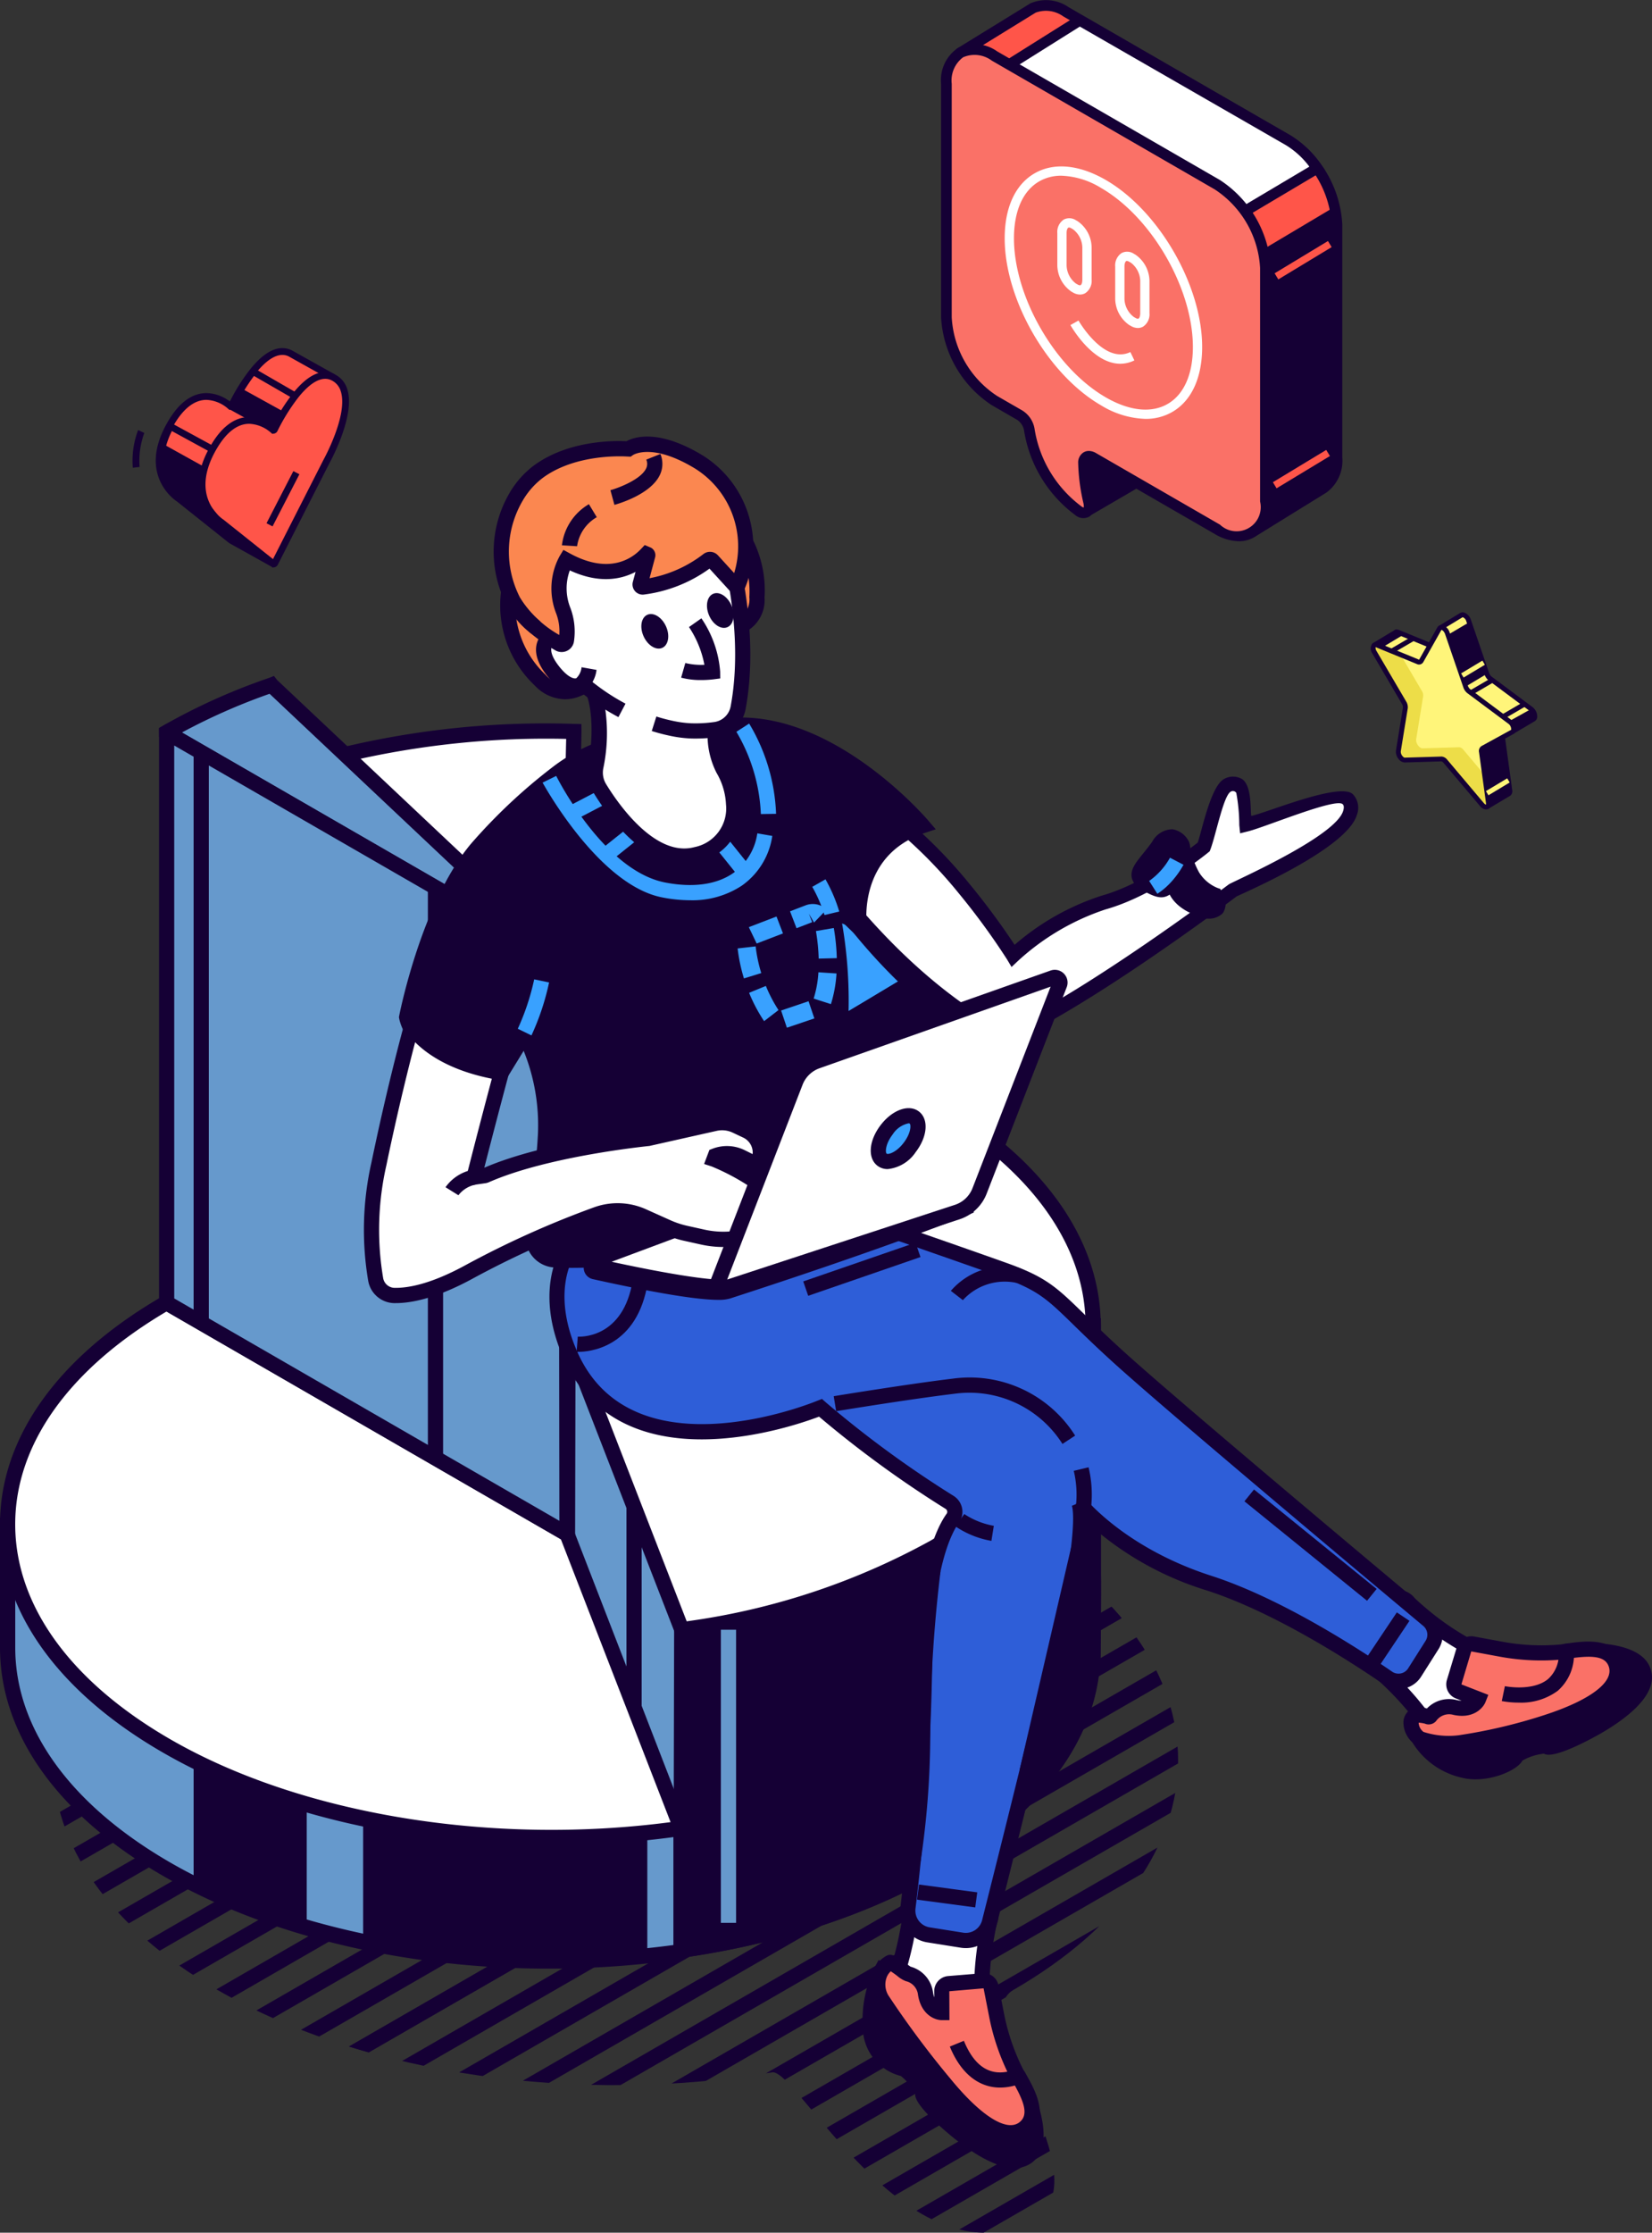 <svg id="レイヤー_1" data-name="レイヤー 1" xmlns="http://www.w3.org/2000/svg" xmlns:xlink="http://www.w3.org/1999/xlink" width="186.509" height="251.977" viewBox="0 0 186.509 251.977">
  <rect x="0" y="0" width="186.509" height="251.977" fill="#333333" stroke="none"/>
  <defs>
    <style>
      .cls-1 {
        fill: none;
      }

      .cls-2 {
        clip-path: url(#clip-path);
      }

      .cls-3 {
        fill: #150035;
      }

      .cls-4 {
        fill: #fff;
      }

      .cls-5 {
        fill: #39a1ff;
      }

      .cls-6 {
        fill: #69c;
      }

      .cls-7 {
        fill: #fa7167;
      }

      .cls-8 {
        fill: #2e5ed8;
      }

      .cls-9 {
        fill: #fb8750;
      }

      .cls-10 {
        fill: #ff5549;
      }

      .cls-11 {
        fill: #fff57a;
      }

      .cls-12 {
        fill: #eddd48;
      }
    </style>
    <clipPath id="clip-path">
      <path class="cls-1" d="M114.4,172.718c24.808,14.323,24.808,37.545,0,51.868-5.7,3.29,10.642,21.542,2.124,26.023-13.923,7.326-26.606-17.184-29.337-16.728-21.513,3.592-45.669.494-62.625-9.295-24.808-14.323-24.807-37.545,0-51.868S89.592,158.4,114.4,172.718Z"/>
    </clipPath>
  </defs>
  <g>
    <g>
      <g class="cls-2">
        <g>
          <rect class="cls-3" x="27.852" y="206.415" width="108.712" height="1.684" transform="translate(-92.537 68.773) rotate(-29.968)"/>
          <rect class="cls-3" x="32.435" y="208.858" width="108.712" height="1.684" transform="translate(-93.145 71.389) rotate(-29.968)"/>
          <rect class="cls-3" x="36.595" y="211.463" width="108.712" height="1.684" transform="translate(-93.89 73.815) rotate(-29.968)"/>
          <rect class="cls-3" x="41.268" y="213.855" width="108.712" height="1.684" transform="translate(-94.46 76.469) rotate(-29.968)"/>
          <rect class="cls-3" x="45.124" y="216.538" width="108.712" height="1.684" transform="translate(-95.285 78.754) rotate(-29.968)"/>
          <rect class="cls-3" x="49.707" y="218.981" width="108.712" height="1.684" transform="translate(-95.892 81.37) rotate(-29.968)"/>
          <rect class="cls-3" x="53.867" y="221.586" width="108.712" height="1.684" transform="translate(-96.627 83.781) rotate(-29.964)"/>
          <rect class="cls-3" x="58.539" y="223.979" width="108.713" height="1.684" transform="translate(-97.222 86.472) rotate(-29.974)"/>
          <rect class="cls-3" x="62.699" y="226.584" width="108.711" height="1.684" transform="translate(-97.953 88.876) rotate(-29.968)"/>
          <rect class="cls-3" x="67.359" y="229.019" width="108.712" height="1.684" transform="translate(-98.56 91.552) rotate(-29.974)"/>
          <rect class="cls-3" x="71.517" y="231.624" width="108.712" height="1.684" transform="translate(-99.291 93.955) rotate(-29.968)"/>
          <rect class="cls-3" x="76.19" y="234.018" width="108.712" height="1.684" transform="translate(-99.838 96.568) rotate(-29.958)"/>
          <rect class="cls-3" x="80.046" y="236.702" width="108.712" height="1.684" transform="translate(-100.663 98.852) rotate(-29.958)"/>
          <rect class="cls-3" x="-33.417" y="171.27" width="108.712" height="1.684" transform="translate(-83.164 33.463) rotate(-29.964)"/>
          <rect class="cls-3" x="-28.743" y="173.662" width="108.711" height="1.684" transform="translate(-83.733 36.115) rotate(-29.964)"/>
          <rect class="cls-3" x="-24.889" y="176.346" width="108.712" height="1.684" transform="translate(-84.543 38.388) rotate(-29.958)"/>
          <rect class="cls-3" x="-20.304" y="178.791" width="108.712" height="1.684" transform="translate(-85.176 41.025) rotate(-29.968)"/>
          <rect class="cls-3" x="-16.146" y="181.395" width="108.712" height="1.684" transform="translate(-85.922 43.451) rotate(-29.968)"/>
          <rect class="cls-3" x="-11.472" y="183.788" width="108.711" height="1.684" transform="translate(-86.492 46.105) rotate(-29.968)"/>
          <rect class="cls-3" x="-7.313" y="186.392" width="108.712" height="1.684" transform="translate(-87.226 48.521) rotate(-29.964)"/>
          <rect class="cls-3" x="-2.653" y="188.828" width="108.712" height="1.684" transform="translate(-87.818 51.172) rotate(-29.963)"/>
          <rect class="cls-3" x="1.506" y="191.433" width="108.711" height="1.684" transform="translate(-88.565 53.599) rotate(-29.964)"/>
          <rect class="cls-3" x="6.18" y="193.825" width="108.712" height="1.684" transform="translate(-89.16 56.28) rotate(-29.974)"/>
          <rect class="cls-3" x="10.035" y="196.509" width="108.71" height="1.684" transform="translate(-89.961 58.537) rotate(-29.964)"/>
          <rect class="cls-3" x="14.618" y="198.952" width="108.712" height="1.684" transform="translate(-90.593 61.181) rotate(-29.974)"/>
          <rect class="cls-3" x="18.776" y="201.556" width="108.712" height="1.684" transform="translate(-91.299 63.561) rotate(-29.958)"/>
          <rect class="cls-3" x="23.451" y="203.949" width="108.712" height="1.684" transform="translate(-91.869 66.215) rotate(-29.958)"/>
          <rect class="cls-3" x="27.608" y="206.554" width="108.713" height="1.684" transform="translate(-92.639 68.67) rotate(-29.968)"/>
        </g>
      </g>
      <g>
        <g>
          <g>
            <path class="cls-4" d="M63.967,118.941l.83-36.372a.017.017,0,0,0-.016-.017,98.37,98.37,0,0,0-34.157,4.971c-.015.005-.017.017-.006.028l33.321,31.4A.017.017,0,0,0,63.967,118.941Z"/>
            <path class="cls-3" d="M63.808,119.965l-.433-.366L29.681,87.847l.189-.97.483-.168A98.65,98.65,0,0,1,64.8,81.695l.837.02.015.854-.83,36.926ZM32.227,87.888l30.925,29.144.768-33.641A98.1,98.1,0,0,0,32.227,87.888Z"/>
          </g>
          <g>
            <path class="cls-5" d="M63.992,134.184l42.444-25.428v-.029c-11.4-6.911-26.408-10.559-41.623-10.953a.017.017,0,0,0-.017.017l-.83,36.379A.016.016,0,0,0,63.992,134.184Z"/>
            <path class="cls-3" d="M63.981,135.173l-.864-.5-.009-.505.849-37.238.857-.017c16.037.415,30.968,4.349,42.067,11.079l.413.25v.969l-.417.279Zm1.654-36.516-.777,34.007,39.923-23.917C94.266,102.721,80.458,99.157,65.635,98.657Z"/>
          </g>
          <g>
            <path class="cls-3" d="M63.967,134.18l.044,29.018a.017.017,0,0,0,.025.014l42.4-23.786a.019.019,0,0,0,.009-.015V108.762a.016.016,0,0,0-.025-.014L63.975,134.165A.018.018,0,0,0,63.967,134.18Z"/>
            <path class="cls-3" d="M64,164.214l-.843-.537-.008-.479-.045-29.448.353-.271,42.944-25.721.891.484.009.52v31.179l-.482.251Zm.821-29.558.042,27.11,40.721-22.848V110.247Z"/>
          </g>
          <g>
            <path class="cls-6" d="M123.448,177.8V149.643a.016.016,0,0,0-.017-.017l-59.294,1.095a.017.017,0,0,0-.016.017l-.078,36.3.138,0L77,220.075l.018.011c10.443-1.5,20.338-4.6,28.5-9.311,11.4-6.584,17.315-14.663,17.841-23.286l.049-.452S123.492,178.544,123.448,177.8Z"/>
            <path class="cls-3" d="M76.837,220.978l-.514-.309-.124-.283L63.6,187.913l-.417.015.081-38.049,61.025-1.126.017.889v28.137c.04.9-.032,8.405-.04,9.267l-.055.538c-.551,9.062-6.868,17.353-18.265,23.933-7.974,4.6-17.934,7.861-28.809,9.418ZM64.9,186.522l.079.2,12.575,32.418a79.093,79.093,0,0,0,27.533-9.107c10.874-6.28,16.895-14.092,17.413-22.595l.053-.5c.028-3.316.069-8.567.037-9.09l0-.051V150.5l-57.613,1.063Z"/>
          </g>
          <g>
            <path class="cls-3" d="M123.326,187.489l.05-.452s.084-8.493.04-9.236V149.643a.017.017,0,0,0-.017-.017l-12.7.235-.009,0c-9.8,7.481-30.222,23.291-30.32,23.367l0,0-3.4,10.68v0l-.085,35.935.085.219c0,.007.014.011.025.009,10.441-1.5,20.333-4.6,28.494-9.309C116.89,204.191,122.8,196.112,123.326,187.489Z"/>
            <path class="cls-3" d="M76.446,221.029l-.423-1.176.086-36.288.1-.1,3.4-10.683.15-.153c.252-.2,20.711-16.042,30.406-23.442l.318-.177.212,0,13.561-.25.017.889V177.8c.043.7-.032,8.372-.04,9.245l-.053.512c-.562,9.1-6.878,17.384-18.267,23.959-7.971,4.6-17.93,7.859-28.8,9.417Zm1.378-36.975-.082,35.054a79.039,79.039,0,0,0,27.314-9.076c10.875-6.278,16.9-14.092,17.414-22.595l.053-.5c.028-3.316.068-8.567.037-9.09l0-27.351-11.57.214C101.713,157.8,83.235,172.1,81.1,173.752Z"/>
          </g>
          <g>
            <path class="cls-4" d="M64.092,150.729l12.875,33.189a.017.017,0,0,0,.018.01c10.443-1.5,20.338-4.6,28.5-9.311,23.543-13.593,23.895-35.493,1.09-49.346a.019.019,0,0,0-.018,0L64.1,150.709Z"/>
            <path class="cls-3" d="M76.4,184.879l-.244-.691L63.18,150.751l.225-.62.253-.159,42.925-25.716.468.3c11.2,6.8,17.328,15.8,17.221,25.309-.107,9.668-6.626,18.722-18.357,25.494-7.974,4.6-17.934,7.861-28.809,9.418Zm-11.249-33.8,12.376,31.9a79.078,79.078,0,0,0,27.532-9.107c11.184-6.457,17.4-14.991,17.5-24.028.1-8.761-5.578-17.119-16-23.579Z"/>
          </g>
          <g>
            <g>
              <path class="cls-6" d="M76.877,206.343,66.522,193.5l0,0-2.5-6.449-.007-.008L23.493,163.644l-.026-1.546H20.82l-.009,0-2-1.158h-.017c-.657.38-1.288.768-1.909,1.16L.87,171.811a.016.016,0,0,0-.008.014v14.017C.82,194.924,6.8,204.013,18.8,210.942c15.747,9.091,37.935,12.194,58.084,9.315.011,0,.017-.008.015-.014l-.015-.039V206.353Z"/>
              <path class="cls-3" d="M61.921,222.176c-16.154,0-31.731-3.666-43.553-10.491C6.48,204.821-.041,195.642,0,185.838V171.3l.482-.252,15.949-9.679c.616-.389,1.258-.785,1.926-1.171l.2-.114h.459l2.028,1.16h3.264l.031,1.9L64.617,186.43l.128.129.073.175,2.454,6.328,10.463,13.02,0,.271v13.686l.1.241-.423.775-.437.055A106.614,106.614,0,0,1,61.921,222.176ZM1.721,172.3v13.543c-.044,9.165,6.173,17.815,17.505,24.358,14.75,8.515,36.451,12.06,56.8,9.31V206.65l-10.3-12.844-2.393-6.173L22.643,164.144l-.021-1.187H20.464l-.175-.173-1.488-.858c-.5.3-.985.595-1.462.9Z"/>
            </g>
            <g>
              <path class="cls-3" d="M41.858,219.065a104.934,104.934,0,0,0,30.364,1.205V201.357l-6.69-8.3,0,0-1.629-4.2H41.858Z"/>
              <path class="cls-3" d="M61.151,221.708a104.533,104.533,0,0,1-19.454-1.8l-.7-.133V188H64.488l1.812,4.654,6.781,8.4v19.989l-.768.081A106.044,106.044,0,0,1,61.151,221.708Zm-18.434-3.355A104.527,104.527,0,0,0,71.364,219.5V201.66l-6.64-8.306-1.411-3.639h-20.6Z"/>
            </g>
            <g>
              <path class="cls-3" d="M22.716,212.728a74.512,74.512,0,0,0,11.056,4.28V186.935H22.716Z"/>
              <path class="cls-3" d="M34.631,218.163l-1.106-.334A75.4,75.4,0,0,1,22.341,213.5l-.483-.236V186.075H34.631Zm-11.056-5.974a73.361,73.361,0,0,0,9.339,3.656V187.793H23.575Z"/>
            </g>
            <g>
              <path class="cls-4" d="M76.893,206.325,64.017,173.136l-.007-.009-45.2-26.1a.02.02,0,0,0-.017,0c-23.91,13.81-23.907,36.195.008,50,15.747,9.092,37.934,12.195,58.083,9.315A.015.015,0,0,0,76.893,206.325Z"/>
              <path class="cls-3" d="M61.923,208.267c-16.154,0-31.733-3.666-43.555-10.492C6.525,190.937,0,181.794,0,172.029s6.52-18.9,18.36-25.743l.4-.232.43.208,45.376,26.195.252.368,13.019,33.617-.443.706-.419.053A106.721,106.721,0,0,1,61.923,208.267ZM18.8,148.015C7.761,154.53,1.716,163.032,1.717,172.029c0,9.126,6.218,17.741,17.509,24.261,14.674,8.47,36.22,12.021,56.482,9.352L63.324,173.721Z"/>
            </g>
          </g>
          <g>
            <path class="cls-6" d="M30.637,77.324a68.656,68.656,0,0,0-11.814,5.322.015.015,0,0,0,0,.029L63.893,108.7a.017.017,0,0,0,.019-.027L30.654,77.328A.015.015,0,0,0,30.637,77.324Z"/>
            <path class="cls-3" d="M64.13,109.833l-.687-.406L17.964,83.171l-.01-1.02.458-.258A69.548,69.548,0,0,1,30.337,76.52l.592-.236.362.465L65.06,108.572Zm-43.6-27.161,37.537,21.672L30.437,78.3A69.035,69.035,0,0,0,20.532,82.672Z"/>
          </g>
          <g>
            <path class="cls-6" d="M18.812,82.681v64.341a.018.018,0,0,0,.008.015l45.166,26.076a.016.016,0,0,0,.025-.014l-.085-64.406a.015.015,0,0,0-.008-.014L18.837,82.667A.016.016,0,0,0,18.812,82.681Z"/>
            <path class="cls-3" d="M63.977,174.109l-.445-.268L17.961,147.532l-.007-.51V82.19l.854-.512.445.238,45.524,26.267.008.509.085,64.913Zm-44.306-27.57,43.481,25.1-.083-62.468-43.4-25.034Z"/>
          </g>
        </g>
        <rect class="cls-5" x="90.589" y="118.667" width="1.717" height="14.02"/>
        <rect class="cls-3" x="21.857" y="85.203" width="1.717" height="64.356"/>
        <rect class="cls-3" x="48.307" y="100.51" width="1.717" height="64.356"/>
        <rect class="cls-3" x="70.726" y="170.044" width="1.717" height="22.598"/>
        <rect class="cls-6" x="81.384" y="183.928" width="1.717" height="33.08"/>
      </g>
    </g>
    <g>
      <g>
        <g>
          <path class="cls-4" d="M102.692,216.632a40.2,40.2,0,0,1-2.152,8.226c-1.344,2.947,7.977,7.71,7.977,7.71l2.414-5.061a35.712,35.712,0,0,1,.786-10.6C113.018,211.733,102.692,216.632,102.692,216.632Z"/>
          <path class="cls-3" d="M108.911,233.733l-.785-.4c-2.358-1.2-9.93-5.4-8.368-8.83a39.465,39.465,0,0,0,2.086-8l.069-.45.412-.195c1.214-.576,7.386-3.361,9.573-1.57a2.555,2.555,0,0,1,.651,2.831,35.024,35.024,0,0,0-.763,10.307l.022.236Zm-5.445-16.514a38.2,38.2,0,0,1-2.146,8c-.562,1.234,2.949,4.08,6.807,6.178l1.93-4.045a36.185,36.185,0,0,1,.827-10.646c.1-.388.164-.891-.074-1.087C109.974,214.935,106.432,215.875,103.466,217.219Z"/>
        </g>
        <g>
          <g>
            <path class="cls-3" d="M99.481,222.483a13.009,13.009,0,0,0-1.174,6.922,4.852,4.852,0,0,0,3.585,4.051c.7.078,2.4,2.343,2.283,2.973-.133.708,7.924,8.709,11.384,7.2s-.561-9.263-.561-9.263Z"/>
            <path class="cls-3" d="M114.587,244.673c-2.155,0-4.8-1.707-6.806-3.3-.481-.384-4.7-3.783-4.45-5.1a6.238,6.238,0,0,0-1.625-1.981,5.675,5.675,0,0,1-4.252-4.789,13.8,13.8,0,0,1,1.27-7.42l.476-.894L115.672,233.8l.088.17c.3.57,2.859,5.658,1.808,8.626a3.03,3.03,0,0,1-1.667,1.817A3.27,3.27,0,0,1,114.587,244.673Zm-9.551-8.369c.779,1.3,7.627,7.66,10.18,6.539a1.3,1.3,0,0,0,.734-.818c.658-1.855-.88-5.6-1.629-7.094L99.839,223.838a12.389,12.389,0,0,0-.678,5.472,4.039,4.039,0,0,0,2.826,3.294c.762.085,1.567.976,2.11,1.709A4.093,4.093,0,0,1,105.036,236.3Z"/>
          </g>
          <g>
            <path class="cls-7" d="M100.484,221.485c.179-.1,1.811,1.22,2.01,1.272a2.639,2.639,0,0,1,2,2.242c.334,2.129,1.842,2.129,1.842,2.129v-2.417a.843.843,0,0,1,.774-.84l3.886-.319a.843.843,0,0,1,.9.678l.654,3.342a25.076,25.076,0,0,0,2.218,6.387c1.42,2.4,2.662,4.791.888,6.211s-4.88,0-8.961-4.969a107.012,107.012,0,0,1-7.138-9.583,3.208,3.208,0,0,1-.232-2.807A2.648,2.648,0,0,1,100.484,221.485Z"/>
            <path class="cls-3" d="M114.147,241.542c-1.743,0-4.372-1.229-8.122-5.8a106.25,106.25,0,0,1-7.223-9.7,4.085,4.085,0,0,1-.277-3.561,3.479,3.479,0,0,1,1.54-1.745h0c.588-.327,1.069.019,2.228.855.211.152.4.291.515.364a3.479,3.479,0,0,1,2.53,2.911,2.985,2.985,0,0,0,.135.548v-.7a1.71,1.71,0,0,1,1.561-1.7l3.887-.319a1.71,1.71,0,0,1,1.808,1.368l.655,3.342a24.328,24.328,0,0,0,2.114,6.116c1.259,2.125,3.161,5.335.685,7.318A3.2,3.2,0,0,1,114.147,241.542Zm-13.58-19.068a1.843,1.843,0,0,0-.457.668,2.353,2.353,0,0,0,.185,2.051,105.3,105.3,0,0,0,7.055,9.464c3.431,4.178,6.333,5.99,7.761,4.843,1.1-.882.468-2.474-1.089-5.1a25.666,25.666,0,0,1-2.321-6.657l-.655-3.345-3.87.33.015,3.262h-.858c-.776,0-2.336-.6-2.691-2.856a1.772,1.772,0,0,0-1.368-1.543,3.322,3.322,0,0,1-.983-.6C101.1,222.844,100.8,222.629,100.567,222.474Z"/>
          </g>
        </g>
      </g>
      <g>
        <path class="cls-4" d="M154.778,187.793a36,36,0,0,1,5.357,5.42c1.658,2.383,9.59-2.625,9.59-2.625l-2.8-4.175a32.011,32.011,0,0,1-7.811-5.45C155.722,177.594,154.778,187.793,154.778,187.793Z"/>
        <path class="cls-3" d="M161.7,194.706a2.588,2.588,0,0,1-2.273-1,35.352,35.352,0,0,0-5.2-5.247l-.352-.289.041-.453c.158-1.7.855-7.312,3.226-8.174a2.368,2.368,0,0,1,2.573.813,31.246,31.246,0,0,0,7.572,5.284l.214.1,3.421,5.1-.746.471C168.673,192.266,164.53,194.706,161.7,194.706Zm-6.026-7.278a33.989,33.989,0,0,1,5.161,5.3c.648.933,4.4-.468,7.675-2.4l-2.17-3.238a32.559,32.559,0,0,1-7.831-5.513c-.156-.153-.551-.5-.777-.418C156.865,181.469,156,184.566,155.678,187.428Z"/>
      </g>
      <g>
        <g>
          <path class="cls-3" d="M160.114,196.08a7.985,7.985,0,0,0,5.081,3.7c2.434.661,5.5-.667,5.975-1.561.331-.625,3.062-1.373,3.6-1.032.61.384,11.009-4.175,10.876-7.947s-8.821-2.877-8.821-2.877Z"/>
          <path class="cls-3" d="M166.593,200.811a6.175,6.175,0,0,1-1.622-.2,8.813,8.813,0,0,1-5.629-4.154l-.347-.717,17.562-10.208.184-.019c.638-.065,6.315-.583,8.688,1.483a3.024,3.024,0,0,1,1.078,2.218c.088,2.5-3.111,4.878-5.809,6.433-.534.307-5.245,2.976-6.38,2.27a6.055,6.055,0,0,0-2.441.783C171.373,199.669,168.956,200.811,166.593,200.811Zm-5.267-4.443a7.664,7.664,0,0,0,4.093,2.584,6.012,6.012,0,0,0,4.995-1.138,3.929,3.929,0,0,1,2.36-1.33,4.047,4.047,0,0,1,2.2-.142c1.494-.249,9.917-4.294,9.819-7.072a1.305,1.305,0,0,0-.492-.982c-1.485-1.3-5.538-1.236-7.2-1.088Z"/>
        </g>
        <g>
          <path class="cls-7" d="M159.308,194.507c0-1.654,2.01-.609,2.132-.774a2.637,2.637,0,0,1,2.818-1.034c2.1.47,2.656-.932,2.656-.932l-2.249-.888a.844.844,0,0,1-.5-1.028l1.13-3.731a.842.842,0,0,1,.959-.585l3.349.618a25.078,25.078,0,0,0,6.756.281c2.749-.441,5.433-.718,6.1,1.454s-1.791,4.539-7.91,6.512a60.5,60.5,0,0,1-9.77,2.295c-.977.139-3.963.073-4.67-.615A2.221,2.221,0,0,1,159.308,194.507Z"/>
          <path class="cls-3" d="M163.627,197.609c-1.377,0-3.354-.177-4.111-.914a3.052,3.052,0,0,1-1.066-2.188,1.742,1.742,0,0,1,.619-1.451,2.393,2.393,0,0,1,2.025-.238,3.458,3.458,0,0,1,3.351-.958,2.945,2.945,0,0,0,.562.076l-.656-.259a1.71,1.71,0,0,1-1-2.076l1.13-3.73a1.71,1.71,0,0,1,1.935-1.18l3.351.617a24.239,24.239,0,0,0,6.464.279c2.438-.389,6.125-.982,7.057,2.049.508,1.647.084,4.822-8.466,7.58a61.377,61.377,0,0,1-9.914,2.329A10.512,10.512,0,0,1,163.627,197.609Zm-3.459-3.2c0,.022,0,.053,0,.093a1.385,1.385,0,0,0,.545.958,9.215,9.215,0,0,0,3.951.38,59.432,59.432,0,0,0,9.629-2.262c5.143-1.658,7.891-3.693,7.352-5.442-.416-1.351-2.131-1.344-5.146-.86a25.742,25.742,0,0,1-7.043-.284l-3.354-.617-1.111,3.72,3.039,1.183-.316.8c-.285.721-1.418,1.949-3.642,1.454a1.78,1.78,0,0,0-1.942.706,1.11,1.11,0,0,1-1.286.28A4.738,4.738,0,0,0,160.168,194.414Z"/>
        </g>
      </g>
      <g>
        <path class="cls-8" d="M64.018,141.521s-2.8,4.314.433,11.507c6.71,14.951,28.186,5.853,28.186,5.853a119.588,119.588,0,0,0,14.555,10.659,1.243,1.243,0,0,1,.375,1.792c-1.372,1.9-3.182,6.724-3.182,16.5A260.242,260.242,0,0,1,102.51,215.3a2.768,2.768,0,0,0,2.315,3.057l3.764.6a2.768,2.768,0,0,0,3.128-2.054c2.209-8.764,9.583-38.174,10.051-42.1.55-4.621,0-5.281,0-5.281s4.51,5.831,14.742,9.131c7.8,2.515,16.485,8.159,20.181,10.7a2.144,2.144,0,0,0,3.032-.624l1.961-3.1a2.142,2.142,0,0,0-.43-2.8c-5.972-4.992-28.778-24.086-34.976-29.711-7.151-6.491-7.041-7.7-12.871-9.791s-20.353-7.1-20.353-7.1Z"/>
        <path class="cls-3" d="M109.045,219.858a3.74,3.74,0,0,1-.593-.047l-3.762-.6a3.622,3.622,0,0,1-3.033-4,261.177,261.177,0,0,0,1.87-27.365c0-11.179,2.34-15.619,3.346-17.009a.359.359,0,0,0,.063-.289.406.406,0,0,0-.192-.268,122.129,122.129,0,0,1-14.274-10.4c-3.346,1.267-22.416,7.736-28.8-6.488-3.382-7.534-.5-12.133-.372-12.325l.2-.312,29.621-5.377.213.074c.145.05,14.594,5.032,20.363,7.1,4.443,1.592,5.612,2.734,8.738,5.784,1.119,1.092,2.513,2.451,4.42,4.181,6.051,5.492,28.28,24.112,34.949,29.688a3.014,3.014,0,0,1,.606,3.913l-1.963,3.1a3,3,0,0,1-4.242.871c-3.415-2.35-12.194-8.09-19.958-10.595a35.644,35.644,0,0,1-13.386-7.556c-.029.97-.128,2.033-.241,2.991-.474,3.977-7.829,33.312-10.072,42.208A3.6,3.6,0,0,1,109.045,219.858ZM92.8,157.88l.4.356a120.018,120.018,0,0,0,14.438,10.573,2.132,2.132,0,0,1,.978,1.4,2.066,2.066,0,0,1-.356,1.631c-.708.978-3.018,5.025-3.018,16a262.645,262.645,0,0,1-1.884,27.565,1.911,1.911,0,0,0,1.6,2.11l3.762.6a1.9,1.9,0,0,0,2.161-1.416c4.609-18.281,9.664-38.913,10.03-41.993.459-3.851.12-4.727.1-4.763l.424-.176.982-.788.02.023h0c.043.056,4.5,5.671,14.327,8.841,7.98,2.575,16.928,8.42,20.4,10.814a1.286,1.286,0,0,0,1.819-.376l1.964-3.1a1.293,1.293,0,0,0-.257-1.677c-6.675-5.583-28.926-24.221-35-29.735-1.93-1.752-3.335-3.123-4.464-4.224-3.015-2.939-4.029-3.929-8.121-5.4-5.376-1.927-18.315-6.393-20.13-7.02l-28.414,5.157c-.518,1.056-1.879,4.726.66,10.384,6.3,14.025,26.864,5.5,27.069,5.414Z"/>
      </g>
      <g>
        <path class="cls-4" d="M78.67,138.313l-11.618,4.339a.451.451,0,0,0,.057.864c3.7.821,13.173,2.822,15.024,2.221,16.849-5.464,25.355-8.823,26.785-9.4.041-.017.02-.075-.024-.072Z"/>
        <path class="cls-3" d="M81.088,146.7c-2.951,0-9.1-1.217-14.164-2.341a1.311,1.311,0,0,1-.172-2.507l11.86-4.389,30.957-2.1.372,1.48-.722.3c-1.513.61-10.01,3.96-26.822,9.411A4.52,4.52,0,0,1,81.088,146.7Zm-12.444-3.721c7.05,1.524,12.181,2.283,13.223,1.947,10.159-3.294,17.265-5.816,21.626-7.427l-24.64,1.668Z"/>
      </g>
      <g>
        <path class="cls-4" d="M97.026,104.732s5.83,7.349,11.105,10.22,2.745-9.01,2.745-9.01l-7.206-9.318a38.09,38.09,0,0,0-2.75-2.695c-.165.021-5.19.417-5.19.417l-1.565,5.545Z"/>
        <path class="cls-3" d="M109.584,116.255a3.922,3.922,0,0,1-1.863-.549c-5.367-2.922-11.124-10.135-11.367-10.44l-.067-.1-3.048-5.158,1.827-6.474.6-.047s4.888-.384,5.16-.413c.474-.062.589-.072,3.469,2.955l7.382,9.54.041.191c.292,1.366,1.621,8.267-.773,10.052A2.222,2.222,0,0,1,109.584,116.255Zm-11.85-12.012c.492.611,5.957,7.315,10.807,9.954.45.245,1.051.484,1.375.243.988-.738.852-4.751.161-8.129l-7.086-9.162c-.831-.869-1.878-1.93-2.323-2.337-.834.07-2.911.235-4.274.342l-1.3,4.617Z"/>
      </g>
      <g>
        <path class="cls-4" d="M101.869,93.156a52.6,52.6,0,0,1,6.994,7.149,79.05,79.05,0,0,1,5.519,7.554h0c.065-.062,4.722-4.457,10.213-6,5.531-1.55,11.3-6.272,11.3-6.272s1.212-6.2,2.691-6.966,2.132,4.417,2.132,4.417,12.779-5,11.705-1.31-13.236,8.748-13.236,8.748-15.758,11.9-25.268,16.284a1.4,1.4,0,0,1-1.271-.051c-2.129-1.181-10.022-5.585-18.9-17.047-10.617-13.712,7.126-8.093,7.126-8.093Z"/>
        <path class="cls-3" d="M113.337,117.7a2.232,2.232,0,0,1-1.082-.28c-8.373-4.646-15.032-11.95-19.143-17.259-3.291-4.249-4.283-7.186-3.033-8.975,2.153-3.089,10.137-.671,11.042-.384l.283.09,1.079,1.719a54.6,54.6,0,0,1,7,7.178,81.966,81.966,0,0,1,5.065,6.842,28.231,28.231,0,0,1,9.826-5.547c4.8-1.345,9.873-5.223,10.842-5.987.434-1.117,1.442-6.382,2.994-7.19a2.017,2.017,0,0,1,1.8-.091c1.429.513,1.114,3.938,1.266,4.268,1.727-.358,10.085-3.879,11.477-2.434a2.225,2.225,0,0,1,.441,2.308c-1.113,3.826-12.763,8.8-13.585,9.212-1.222.921-16.075,12.046-25.357,16.329A2.21,2.21,0,0,1,113.337,117.7ZM94.291,91.247c-1.359,0-2.451.242-2.885.865-.354.506-.771,2.208,2.984,7.059,4.019,5.189,10.516,12.322,18.65,16.835a.591.591,0,0,0,.539.024c9.324-4.3,24.965-16.078,25.122-16.2l.128-.08c1.981-.982,12.021-5.509,12.818-8.249.152-.522,0-.677-.054-.735-.75-.778-8.709,2.564-10.679,3.055l-.907.227-.093-.93a20.82,20.82,0,0,0-.337-3.631.459.459,0,0,0-.618-.149c-.829.43-1.662,4.82-2.306,6.533l-.077.2-.168.138c-.241.2-5.964,4.847-11.593,6.425a27.312,27.312,0,0,0-9.877,5.805l-.733.693-.519-.867a78.508,78.508,0,0,0-5.446-7.453,52.44,52.44,0,0,0-6.873-7.03l-.183-.2-.833-1.329A22.966,22.966,0,0,0,94.291,91.247Z"/>
      </g>
      <g>
        <path class="cls-3" d="M71.476,83.57a18.8,18.8,0,0,0-8.643,3.741,61.03,61.03,0,0,0-9,8.462c-5.446,6.483-7.921,19.025-7.921,19.025s1.064,5.941,10.681,6.271l2.635-4.291A22.613,22.613,0,0,1,61.59,128c-.33,6.435-1.4,8.267-1.4,8.267v3.323a2.6,2.6,0,0,0,2.488,2.6c5.839.231,20.776-.332,32.081-10.728a101.01,101.01,0,0,1,0-14.027c.421-7-.024-11.494-.843-14.365a.522.522,0,0,1,.872-.507l2.238,2.166s-1.277-8.746,7.14-11.552c0,0-11.332-13.257-23.158-11.111Z"/>
        <path class="cls-3" d="M64.564,143.088c-.714,0-1.357-.016-1.919-.038a3.447,3.447,0,0,1-3.314-3.46v-3.554l.118-.2c0-.006.976-1.857,1.284-7.878a22.374,22.374,0,0,0-1.612-9.362l-2.059,3.349-.5-.017c-10.191-.349-11.447-6.706-11.494-6.977l-.029-.159.031-.158c.1-.521,2.581-12.834,8.106-19.411a62.349,62.349,0,0,1,9.129-8.587,19.731,19.731,0,0,1,9.036-3.912h0l9.531-1.5c12.167-2.185,23.469,10.845,23.945,11.4l.828.969-1.21.4c-7.614,2.538-6.607,10.287-6.561,10.615l.351,2.477L95.033,104a51.459,51.459,0,0,1,.582,13.493,101.538,101.538,0,0,0,0,13.895l.039.423-.312.289C84.9,141.7,71.455,143.088,64.564,143.088Zm-3.515-6.621v3.123a1.735,1.735,0,0,0,1.663,1.745c5.729.231,20.143-.327,31.158-10.22a106.082,106.082,0,0,1,.033-13.728c.369-6.156.1-10.893-.812-14.078a1.358,1.358,0,0,1,.614-1.553,1.383,1.383,0,0,1,1.68.192l.753.73a11.042,11.042,0,0,1,6.541-9.842C99.9,89.944,90.585,81.191,81.161,82.913l-9.551,1.5a18.044,18.044,0,0,0-8.25,3.571,60.6,60.6,0,0,0-8.868,8.338c-4.9,5.831-7.376,16.927-7.7,18.463.228.835,1.734,4.97,9.335,5.4l3.136-5.1.715,1.272a23.293,23.293,0,0,1,2.471,11.686C62.168,133.505,61.363,135.772,61.049,136.467Z"/>
      </g>
      <path class="cls-5" d="M77.9,101.6a16.434,16.434,0,0,1-3.134-.319c-7.374-1.429-13.715-13.375-13.51-12.955l1.54-.758c.053.107,5.328,10.677,12.3,12.029,3.139.608,5.8.243,7.677-1.058A6.652,6.652,0,0,0,85.5,94.049l1.691.292a8.326,8.326,0,0,1-3.442,5.612A10.127,10.127,0,0,1,77.9,101.6Z"/>
      <path class="cls-5" d="M85.9,91.873a19.832,19.832,0,0,0-2.762-9.284l1.441-.93a21.315,21.315,0,0,1,3.039,10.188Z"/>
      <path class="cls-5" d="M60,116.854l-1.542-.752a26.826,26.826,0,0,0,1.851-5.574l1.681.348A27.965,27.965,0,0,1,60,116.854Z"/>
      <path class="cls-3" d="M62.007,109.517l-1.712-.11a30,30,0,0,0,0-4.05l1.709-.151A30.935,30.935,0,0,1,62.007,109.517Z"/>
      <path class="cls-3" d="M95.158,104.117a15.515,15.515,0,0,1-4.576-6.288l1.642-.5a14.172,14.172,0,0,0,4.079,5.51Z"/>
      <path class="cls-5" d="M93.082,103.272a15.9,15.9,0,0,0-1.379-3.185l1.493-.849a17.57,17.57,0,0,1,1.554,3.635Z"/>
      <rect class="cls-5" x="64.123" y="89.988" width="4.388" height="1.716" transform="translate(-34.516 41.01) rotate(-27.57)"/>
      <rect class="cls-5" x="67.79" y="94.419" width="4.317" height="1.715" transform="translate(-44.155 64.443) rotate(-38.594)"/>
      <rect class="cls-5" x="81.881" y="94.471" width="1.717" height="4.534" transform="translate(-42.336 73.069) rotate(-38.744)"/>
      <g>
        <path class="cls-9" d="M57.436,66.7a11.677,11.677,0,0,0,3.546,10.061c4.67,4.594,9.394-4.507,9.394-4.507l-8.867-6.49Z"/>
        <path class="cls-3" d="M63.761,78.915a4.777,4.777,0,0,1-3.381-1.543A12.451,12.451,0,0,1,56.6,66.527l.11-.54,5-1.148L71.477,72l-.339.653c-.12.229-2.957,5.62-6.688,6.212A4.491,4.491,0,0,1,63.761,78.915ZM58.205,67.4a10.9,10.9,0,0,0,3.379,8.746,2.944,2.944,0,0,0,2.6,1.016c2.079-.331,4.117-3.07,5.075-4.67l-7.937-5.808Z"/>
      </g>
      <g>
        <path class="cls-9" d="M81.393,57.63a12.031,12.031,0,0,1,4.068,9.791C85.235,73.974,76.573,69,76.573,69l3.793-8.888Z"/>
        <path class="cls-3" d="M82.258,71.667a14.4,14.4,0,0,1-6.111-1.92l-.662-.379,5.54-13.091.886.668a12.812,12.812,0,0,1,4.406,10.506,4.057,4.057,0,0,1-1.895,3.716A4.414,4.414,0,0,1,82.258,71.667Zm-4.585-3.055c1.554.759,4.46,1.866,5.917,1.054A2.468,2.468,0,0,0,84.6,67.392a11.488,11.488,0,0,0-2.892-8.285l-.553,1.337Z"/>
      </g>
      <g>
        <path class="cls-4" d="M67.035,78.147s1.208,2.673.226,8.447a3.353,3.353,0,0,0,.413,2.315c1.595,2.63,5.987,8.885,10.968,7.524a5.284,5.284,0,0,0,4.181-5.653,8.634,8.634,0,0,0-1.174-3.965,8.552,8.552,0,0,1-.586-6.176c1.1-4.731-6.931-7.371-6.931-7.371Z"/>
        <path class="cls-3" d="M77.221,97.484c-4.79,0-8.711-5.541-10.281-8.13a4.228,4.228,0,0,1-.524-2.905c.914-5.377-.155-7.93-.166-7.955l-.282-.648.581-.407L74,72.321l.4.132c.358.118,8.762,2.948,7.5,8.381a7.684,7.684,0,0,0,.5,5.569,9.449,9.449,0,0,1,1.278,4.361,6.132,6.132,0,0,1-4.811,6.5A6.257,6.257,0,0,1,77.221,97.484Zm-9.169-19a19.34,19.34,0,0,1,.055,8.25,2.5,2.5,0,0,0,.3,1.726c1.206,1.987,5.492,8.369,10.009,7.141a4.437,4.437,0,0,0,3.548-4.81A7.692,7.692,0,0,0,80.9,87.228a9.367,9.367,0,0,1-.669-6.784c.775-3.331-4.481-5.635-5.975-6.217Z"/>
      </g>
      <g>
        <path class="cls-4" d="M70.22,80.165A24.257,24.257,0,0,1,66.9,78.046l-.924-.7a.472.472,0,0,0-.481-.04c-.466.207-1.6.358-3.178-1.751-1.6-2.131-.774-3.224-.281-3.628a.425.425,0,0,0,.112-.521c-.562-1.144-2.284-4.993-1.437-7.7a10.671,10.671,0,0,1,11.047-7.532c6.625.4,9.036,2.007,10.642,6.32l0,.007c.029.1,2.5,8.976.938,17.36a3.049,3.049,0,0,1-2.515,2.466,15.461,15.461,0,0,1-2.842.158,12.9,12.9,0,0,1-2.236-.3q-.965-.2-1.9-.5Z"/>
        <path class="cls-3" d="M78.532,83.351c-.192,0-.386,0-.58-.009a13.968,13.968,0,0,1-2.387-.318c-.665-.141-1.331-.317-1.982-.522l.518-1.638c.6.19,1.21.351,1.82.481a12.3,12.3,0,0,0,2.085.283,14.976,14.976,0,0,0,2.687-.149,2.192,2.192,0,0,0,1.8-1.775c1.5-8.047-.822-16.61-.921-16.971-1.342-3.592-3.093-5.291-9.872-5.7a9.837,9.837,0,0,0-10.175,6.934c-.6,1.91.326,4.9,1.388,7.065a1.279,1.279,0,0,1-.339,1.563c-.722.593-.168,1.66.424,2.45,1.012,1.347,1.789,1.641,2.145,1.481a1.336,1.336,0,0,1,1.346.142l.923.7a23.529,23.529,0,0,0,3.208,2.045l-.8,1.519a25.389,25.389,0,0,1-3.443-2.194l-.742-.561c-.815.269-2.263.229-4.01-2.1-1.828-2.437-.98-3.938-.39-4.569-.794-1.684-2.214-5.289-1.349-8.052A11.606,11.606,0,0,1,71.8,55.317c6.841.415,9.611,2.086,11.4,6.878.13.458,2.554,9.391.979,17.824a3.912,3.912,0,0,1-3.226,3.157A16.149,16.149,0,0,1,78.532,83.351Z"/>
      </g>
      <g>
        <path class="cls-9" d="M57.982,67.908a12.213,12.213,0,0,1,.268-11.8,9.579,9.579,0,0,1,2.48-2.833c4.194-3.134,10.219-2.6,10.219-2.6s2.41-1.889,7.934,1.453A11.3,11.3,0,0,1,83.2,66.3l-2.776-3.038a.36.36,0,0,0-.494-.041,15.127,15.127,0,0,1-7.346,3.03.287.287,0,0,1-.312-.353l.86-3.2a.108.108,0,0,0-.18-.109c-.923.975-3.934,3.416-9.034.619a6.812,6.812,0,0,0-.33,5.709,6.677,6.677,0,0,1,.36,3.337h0a.545.545,0,0,1-.812.409C61.851,71.915,59.16,70.162,57.982,67.908Z"/>
        <path class="cls-3" d="M63.407,73.589a1.392,1.392,0,0,1-.7-.187c-1.513-.871-4.233-2.693-5.49-5.1h0a13.09,13.09,0,0,1,.29-12.632,10.457,10.457,0,0,1,2.7-3.084c3.917-2.925,9.2-2.859,10.514-2.788.894-.491,3.63-1.415,8.6,1.593A12.123,12.123,0,0,1,83.98,66.658l-.54,1.172L80.1,64.175A16.05,16.05,0,0,1,72.7,67.1a1.147,1.147,0,0,1-1.254-1.424l.306-1.134c-1.595.835-4.087,1.382-7.421-.17a5.9,5.9,0,0,0,.059,4.219,7.565,7.565,0,0,1,.414,3.766,1.4,1.4,0,0,1-1.393,1.231Zm-4.665-6.077a12.537,12.537,0,0,0,4.4,4.151,5.629,5.629,0,0,0-.351-2.431,7.648,7.648,0,0,1,.393-6.473l.426-.7.72.394c4.5,2.465,7.09.5,8-.456l.458-.485.708.3a.969.969,0,0,1,.464,1.1l-.628,2.344a14.216,14.216,0,0,0,6.06-2.709,1.218,1.218,0,0,1,1.667.132l1.827,2a10.353,10.353,0,0,0-4.448-11.82c-4.843-2.93-6.955-1.513-6.977-1.5l-.256.18-.331-.013c-.058,0-5.755-.458-9.631,2.434a8.753,8.753,0,0,0-2.254,2.583,11.364,11.364,0,0,0-.247,10.964Z"/>
      </g>
      <path class="cls-3" d="M59.975,71.505a10.363,10.363,0,0,1-2.753-3.2l1.518-.8a8.736,8.736,0,0,0,2.238,2.6Z"/>
      <path class="cls-3" d="M65.152,61.647l-1.712-.106A6.233,6.233,0,0,1,66.487,56.9l.889,1.468A4.516,4.516,0,0,0,65.152,61.647Z"/>
      <path class="cls-3" d="M69.367,56.978l-.451-1.656c.843-.231,3.393-1.173,4.019-2.431a1.173,1.173,0,0,0,.029-1.019l1.593-.637a2.892,2.892,0,0,1-.086,2.423C73.387,55.831,69.774,56.867,69.367,56.978Z"/>
      <path class="cls-3" d="M79.16,76.749a8.492,8.492,0,0,1-2.26-.272l.472-1.65a7.564,7.564,0,0,0,2.154.2,11.531,11.531,0,0,0-1.739-4.258l1.4-.987a12.306,12.306,0,0,1,2.117,6.025l.009.76-.754.1A11.824,11.824,0,0,1,79.16,76.749Z"/>
      <path class="cls-3" d="M75.184,70.674c.47,1.029.287,2.121-.408,2.438s-1.64-.259-2.11-1.288-.287-2.121.409-2.438S74.714,69.645,75.184,70.674Z"/>
      <path class="cls-3" d="M82.594,68.359c.442,1.041.229,2.127-.475,2.425s-1.632-.3-2.073-1.346-.229-2.127.475-2.425S82.153,67.317,82.594,68.359Z"/>
      <path class="cls-3" d="M65.876,78.086,65,76.609l.437.738-.457-.726a1.991,1.991,0,0,0,.677-1.318l1.691.3A3.552,3.552,0,0,1,65.876,78.086Z"/>
      <g>
        <g>
          <path class="cls-3" d="M137.181,101.027a5.257,5.257,0,0,1-2.536-2.124,9.946,9.946,0,0,1-1.164-3.493s-1.063-2.224-2.692.08-3.166,3.233-1.4,4.23,2.027.967,3.145-.452c0,0-.411,2.43,3.731,3.539C136.269,102.807,138.343,103.1,137.181,101.027Z"/>
          <path class="cls-3" d="M136.048,103.637c-2.405-.644-3.5-1.729-3.992-2.674-.859.568-1.656.309-3.085-.495a2.137,2.137,0,0,1-1.2-1.417c-.175-.919.46-1.7,1.264-2.7.318-.393.682-.84,1.05-1.361a2.636,2.636,0,0,1,2.3-1.4,2.547,2.547,0,0,1,1.864,1.446l.079.272a9.111,9.111,0,0,0,1.048,3.151,4.439,4.439,0,0,0,2.081,1.755l.306.1.161.286a2.169,2.169,0,0,1,.2,2.351,1.525,1.525,0,0,1-.149.185A2.277,2.277,0,0,1,136.048,103.637Zm-2.138-4.293a7.9,7.9,0,0,1-.424-.814l-.1.86c-.008.071-.156,1.716,3,2.567a1.2,1.2,0,0,0,.268,0,1.583,1.583,0,0,0-.095-.259A6.145,6.145,0,0,1,133.91,99.344Zm-1.257-3.659c-.1-.163-.289-.371-.407-.382-.069-.006-.348.1-.756.683-.392.554-.779,1.031-1.118,1.45a7.5,7.5,0,0,0-.921,1.264,1.048,1.048,0,0,0,.363.272c1.292.728,1.293.727,2.05-.235l1.156-1.453A11.368,11.368,0,0,1,132.653,95.685Z"/>
        </g>
        <path class="cls-5" d="M132.1,99.67a10.188,10.188,0,0,0,1.517-2.074L132.09,96.8a7.9,7.9,0,0,1-2.349,2.621l.922,1.447A7.725,7.725,0,0,0,132.1,99.67Z"/>
      </g>
      <g>
        <path class="cls-4" d="M79.082,137.736l-11.617,4.338a.451.451,0,0,0,.054.864c3.693.821,13.178,2.828,15.027,2.222,2.307-.757,14.48-8.909,14.48-8.909Z"/>
        <path class="cls-3" d="M81.505,146.117c-2.945,0-9.1-1.215-14.171-2.341a1.31,1.31,0,0,1-.169-2.506l11.847-4.389,21.241-1.758-2.75,1.841c-1.256.842-12.338,8.24-14.691,9.012A4.542,4.542,0,0,1,81.505,146.117ZM69.056,142.4c8.493,1.837,12.436,2.208,13.221,1.947,1.421-.465,7.38-4.269,11.486-6.963l-14.491,1.2Z"/>
      </g>
      <g>
        <path class="cls-4" d="M85.305,133.335a25.022,25.022,0,0,0-4.7-2.506l.147-.388a3.668,3.668,0,0,1,2.947.14l1.363.678c.4.2.749-.625.767-1.071h0a2.726,2.726,0,0,0-1.559-2.574l-1.188-.561a3.674,3.674,0,0,0-2.372-.262l-7.57,1.7s-11.442,1.1-18.373,4.18l-1.252.181s1.381-5.461,3.077-11.787c-6.234-1.021-8.945-3.6-10.03-5.116l-.169.115s-1.747,6.266-3.617,15.287a33.485,33.485,0,0,0-.363,13.042,2.2,2.2,0,0,0,2.067,1.808c1.6.044,4.385-.4,8.637-2.748a106.56,106.56,0,0,1,14.26-6.4,6.848,6.848,0,0,1,1.782-.387h0a6.937,6.937,0,0,1,3.41.585l2.758,1.239a10.85,10.85,0,0,0,2.076.689l1.925.427a10.776,10.776,0,0,0,5.8-.313l2.124-.721a1.638,1.638,0,0,0,.93-2.318A7.858,7.858,0,0,0,85.305,133.335Z"/>
        <path class="cls-3" d="M44.687,147.066c-.078,0-.154,0-.228,0a3.038,3.038,0,0,1-2.887-2.5,34.436,34.436,0,0,1,.365-13.38c1.855-8.948,3.614-15.282,3.632-15.345l.084-.3,1.121-.76.488.679c.976,1.361,3.5,3.792,9.47,4.769l.935.153-.245.916c-1.2,4.469-2.238,8.507-2.745,10.489,6.992-3.017,17.915-4.095,18.382-4.14l7.465-1.685a4.536,4.536,0,0,1,2.926.322l1.188.561a3.578,3.578,0,0,1,2.051,3.384,2.312,2.312,0,0,1-.912,1.76,1.128,1.128,0,0,1-.8.145q.373.224.785.481a8.724,8.724,0,0,1,3.18,3.248,2.476,2.476,0,0,1,.117,2.082,2.507,2.507,0,0,1-1.529,1.453l-2.123.72a11.65,11.65,0,0,1-6.26.339l-1.925-.427a11.589,11.589,0,0,1-2.242-.745L72.22,138.04a6.179,6.179,0,0,0-2.987-.513,6.021,6.021,0,0,0-1.562.339,105.1,105.1,0,0,0-14.137,6.342C49.3,146.545,46.416,147.066,44.687,147.066Zm2.18-29.446c-.6,2.3-1.9,7.407-3.249,13.91a32.712,32.712,0,0,0-.362,12.7,1.335,1.335,0,0,0,1.249,1.114c1.509.031,4.113-.387,8.2-2.643a107.11,107.11,0,0,1,14.382-6.453,7.816,7.816,0,0,1,5.836.223l2.758,1.238a9.973,9.973,0,0,0,1.912.634l1.924.427a9.9,9.9,0,0,0,5.336-.288l2.124-.72a.794.794,0,0,0,.484-.459.756.756,0,0,0-.035-.641,7.034,7.034,0,0,0-2.572-2.6h0a25.476,25.476,0,0,0-4.506-2.418l-.857-.279.6-1.589.358-.137a4.544,4.544,0,0,1,3.637.171l.877.436a.484.484,0,0,0,.015-.095,1.864,1.864,0,0,0-1.069-1.763l-1.188-.56a2.81,2.81,0,0,0-1.815-.2l-7.572,1.7c-.219.028-11.491,1.141-18.213,4.128l-.226.065-2.52.364.315-1.243s1.253-4.957,2.837-10.9C50.949,120.837,48.321,119.069,46.867,117.62Z"/>
      </g>
      <path class="cls-3" d="M51.755,134.893l-1.457-.906a4.9,4.9,0,0,1,3.028-1.967l.382,1.673A3.218,3.218,0,0,0,51.755,134.893Z"/>
      <g>
        <path class="cls-4" d="M81.084,144.637l8.723-22.52a4.07,4.07,0,0,1,2.44-2.368l26.647-9.406a.583.583,0,0,1,.737.76L110.593,134.4a4.069,4.069,0,0,1-2.526,2.4L81.809,145.4A.582.582,0,0,1,81.084,144.637Z"/>
        <path class="cls-3" d="M81.622,146.29a1.442,1.442,0,0,1-1.338-1.962l8.723-22.52a4.926,4.926,0,0,1,2.953-2.869l26.648-9.406a1.441,1.441,0,0,1,1.822,1.881l-9.036,23.292a4.911,4.911,0,0,1-3.058,2.9l-26.26,8.611A1.432,1.432,0,0,1,81.622,146.29Zm36.992-34.939-26.081,9.207a3.2,3.2,0,0,0-1.925,1.868L82.1,144.405l25.706-8.429a3.2,3.2,0,0,0,1.992-1.891Z"/>
      </g>
      <g>
        <path class="cls-5" d="M102.7,129.5c-1.006,1.313-2.4,1.931-3.122,1.381s-.485-2.061.521-3.374,2.4-1.932,3.123-1.381S103.709,128.185,102.7,129.5Z"/>
        <path class="cls-3" d="M100.222,131.94a1.879,1.879,0,0,1-1.162-.378c-1.13-.866-.974-2.835.36-4.579s3.2-2.406,4.327-1.54.973,2.834-.364,4.577A4.333,4.333,0,0,1,100.222,131.94Zm2.355-5.164a2.818,2.818,0,0,0-1.794,1.251c-.852,1.114-.84,2.05-.68,2.172s1.068-.111,1.917-1.223h0c.852-1.113.839-2.049.68-2.171A.216.216,0,0,0,102.577,126.776Z"/>
      </g>
      <path class="cls-3" d="M123.164,170.294l-1.7-.267a11.678,11.678,0,0,0-.237-4.032l1.671-.4A13.251,13.251,0,0,1,123.164,170.294Z"/>
      <path class="cls-3" d="M119.951,162.96a12.429,12.429,0,0,0-12.161-5.669c-5.15.62-13.3,1.961-13.386,1.975l-.279-1.694c.083-.013,8.273-1.36,13.458-1.985a14.077,14.077,0,0,1,13.8,6.432Z"/>
      <path class="cls-3" d="M65.3,152.568c-.126,0-.2-.005-.2-.005l.131-1.712c.2.013,4.839.257,6.088-5.754l1.681.351C71.587,152.2,66.393,152.568,65.3,152.568Z"/>
      <rect class="cls-3" x="90.597" y="142.386" width="13.41" height="1.716" transform="translate(-41.399 39.569) rotate(-19.036)"/>
      <rect class="cls-3" x="153.365" y="184.284" width="6.487" height="1.716" transform="translate(-84.355 212.343) rotate(-56.213)"/>
      <rect class="cls-3" x="106.07" y="210.659" width="1.717" height="6.634" transform="translate(-119.331 291.603) rotate(-82.384)"/>
      <rect class="cls-3" x="147.028" y="165.461" width="1.716" height="17.818" transform="matrix(0.63, -0.777, 0.777, 0.63, -80.696, 179.434)"/>
      <rect class="cls-3" x="105.95" y="186.527" width="25.813" height="1.715" transform="translate(-90.511 260.902) rotate(-76.962)"/>
      <path class="cls-3" d="M108.709,146.732l-1.359-1.049a8,8,0,0,1,7.8-2.571l-.328,1.684A6.368,6.368,0,0,0,108.709,146.732Z"/>
      <path class="cls-3" d="M112.918,235.6c-2.434,0-4.453-1.615-5.684-4.629l1.588-.65c1.2,2.93,3.008,4.067,5.382,3.365l.484,1.647A6.308,6.308,0,0,1,112.918,235.6Z"/>
      <path class="cls-3" d="M171.47,192.152a10.309,10.309,0,0,1-1.92-.173l.349-1.681c.03.008,3.141.625,4.877-.805a3.726,3.726,0,0,0,1.194-3.122l1.717-.016a5.406,5.406,0,0,1-1.826,4.47A6.953,6.953,0,0,1,171.47,192.152Z"/>
      <path class="cls-5" d="M88.839,115.985l-.654-1.94,3.1-1.047.655,1.94Zm-2.566-.743-.082-.109a18.258,18.258,0,0,1-1.618-3.085l1.893-.777a16.139,16.139,0,0,0,1.425,2.723Zm7.537-1.919-1.949-.627a12.372,12.372,0,0,0,.538-2.967l2.041.135A14.473,14.473,0,0,1,93.81,113.323Zm-9.82-2.9a18.924,18.924,0,0,1-.712-3.383l2.032-.233a16.965,16.965,0,0,0,.635,3.014Zm8.438-2.238a21.619,21.619,0,0,0-.31-3.108l2.017-.344a23.534,23.534,0,0,1,.338,3.4Zm-7-1.7-.884-1.843.122-.053,3-1.153.732,1.909Zm4.5-1.727-.734-1.909,1.767-.678a2.25,2.25,0,0,1,2.359.478L91.9,104.12l-.573-1,.367.955Z"/>
      <path class="cls-3" d="M55.321,117.609a14.671,14.671,0,0,1-9.053-6.916l1.533-.773a13.163,13.163,0,0,0,7.958,6.028Z"/>
      <path class="cls-3" d="M111.929,173.9a10.438,10.438,0,0,1-4.062-1.637l1-1.393A8.813,8.813,0,0,0,112.2,172.2Z"/>
      <path class="cls-3" d="M103.943,210.046l-1.695-.278a96.169,96.169,0,0,0,1.059-13.787,157.466,157.466,0,0,1,1.18-18.89l1.7.232a156.119,156.119,0,0,0-1.162,18.658A98.265,98.265,0,0,1,103.943,210.046Z"/>
    </g>
  </g>
  <g>
    <g>
      <g>
        <g>
          <path class="cls-10" d="M145.464,15.836,120.35,1.336a3.9,3.9,0,0,0-3.7-.446l-.986.6-7.225,4.457a.083.083,0,0,0-.037.109c.366.765,3.774,7.9,4.083,9.211.13.554,1.2,6.005,2.434,12.353l0,.017v3.183a11.186,11.186,0,0,0,1.685,5.506.074.074,0,0,1,.01.027c1.285,6.621,2.378,12.274,2.407,12.422l0,.011,3.72,8.785a.091.091,0,0,0,.129.043l8.507-4.957a.09.09,0,0,0,.039-.108l-.631-1.793,0-.014a20.894,20.894,0,0,1-.347-2.773l10.838,12.059a.091.091,0,0,0,.115.016l7.916-4.892c.042-.023.082-.05.123-.076h0a3.865,3.865,0,0,0,1.51-3.459V25.32A12.145,12.145,0,0,0,145.464,15.836Z"/>
          <path class="cls-3" d="M141.343,60.659a.692.692,0,0,1-.517-.231l-9.6-10.679q.063.422.142.84l.619,1.758a.689.689,0,0,1-.308.832l-8.739,5.092-.333-.078a.7.7,0,0,1-.42-.389l-3.751-8.874c-.038-.19-1.122-5.794-2.4-12.378a11.676,11.676,0,0,1-1.723-5.733V27.673c-1.5-7.7-2.311-11.806-2.42-12.269-.207-.881-2.178-5.2-4.04-9.088a.692.692,0,0,1,.263-.883L116.334.375a4.482,4.482,0,0,1,4.317.438l25.114,14.5a12.787,12.787,0,0,1,5.778,10.007v26.3a4.447,4.447,0,0,1-1.791,3.97c-.073.046-.113.072-.156.095l-7.887,4.876A.709.709,0,0,1,141.343,60.659Zm-11.6-14.367,11.7,13.013,7.551-4.667.41.457-.327-.508a3.313,3.313,0,0,0,1.264-2.971V25.32a11.628,11.628,0,0,0-5.175-8.962l-25.114-14.5a3.35,3.35,0,0,0-3.13-.429l-7.772,4.789c1.062,2.227,3.638,7.693,3.925,8.909.114.487.912,4.536,2.438,12.376l.013.133v3.183a10.632,10.632,0,0,0,1.6,5.2l.058.1.029.139c1.222,6.3,2.274,11.735,2.393,12.352l3.471,8.193,7.636-4.45-.52-1.508a21.54,21.54,0,0,1-.355-2.84Z"/>
        </g>
        <g>
          <path class="cls-4" d="M145.439,15.836,121.9,2.3,110.063,9.726l25.2,13.262,5.294.839,8.148-4.841A10.586,10.586,0,0,0,145.439,15.836Z"/>
          <path class="cls-3" d="M140.678,24.456l-5.7-.934L108.855,9.772l13.032-8.179,23.853,13.72a11.135,11.135,0,0,1,3.46,3.329l.369.532Zm-5.224-2.048,4.982.788,7.389-4.39a9.484,9.484,0,0,0-2.687-2.447L121.914,3,111.271,9.68Z"/>
        </g>
        <path class="cls-3" d="M142.6,28.15s-10.171,2.4-10.825,2.645a131.756,131.756,0,0,0-13.909,12c.674,3.476,1.14,5.883,1.158,5.979l0,.011,3.72,8.785a.091.091,0,0,0,.129.043l8.507-4.957a.09.09,0,0,0,.039-.108l-.631-1.793,0-.014a20.894,20.894,0,0,1-.347-2.773l10.838,12.059a.091.091,0,0,0,.115.016l7.916-4.892c.042-.023.082-.05.123-.076h0a3.865,3.865,0,0,0,1.51-3.459V25.32a8.9,8.9,0,0,0-.242-1.99Z"/>
        <rect class="cls-10" x="143.604" y="28.964" width="7.038" height="0.804" transform="translate(6.039 80.386) rotate(-31.169)"/>
        <rect class="cls-10" x="143.408" y="52.542" width="7.038" height="0.804" transform="translate(-6.188 83.708) rotate(-31.177)"/>
      </g>
      <g>
        <path class="cls-7" d="M137.436,20.848,112.276,6.322c-3-1.732-5.43-.328-5.43,3.135V35.805a12,12,0,0,0,5.43,9.406l2.865,1.654a2.425,2.425,0,0,1,1.062,1.616,14.234,14.234,0,0,0,5.519,9.144c.792.589,1.427.084,1.193-.935a21.222,21.222,0,0,1-.583-4.424c0-.692.493-.965,1.091-.62l14.013,8.091c3,1.732,5.43.328,5.43-3.135V30.254A12,12,0,0,0,137.436,20.848Z"/>
        <path class="cls-3" d="M139.862,61.085a5.53,5.53,0,0,1-2.728-.826l-14.013-8.09a.464.464,0,0,0-.173-.067c0,.017-.013.069-.012.16a20.762,20.762,0,0,0,.566,4.293A1.555,1.555,0,0,1,123,58.293a1.406,1.406,0,0,1-1.633-.183,14.735,14.735,0,0,1-5.754-9.534,1.819,1.819,0,0,0-.769-1.188l-2.864-1.654a12.689,12.689,0,0,1-5.733-9.929V9.457a4.383,4.383,0,0,1,1.893-4.039,4.385,4.385,0,0,1,4.443.381l25.16,14.526a12.688,12.688,0,0,1,5.731,9.928V56.6a4.382,4.382,0,0,1-1.891,4.038A3.4,3.4,0,0,1,139.862,61.085ZM122.931,50.894a1.594,1.594,0,0,1,.793.23l14.014,8.09a2.726,2.726,0,0,0,4.525-2.612V30.253a11.353,11.353,0,0,0-5.129-8.883L111.975,6.844a3.254,3.254,0,0,0-3.237-.38,3.256,3.256,0,0,0-1.289,2.993V35.805a11.353,11.353,0,0,0,5.129,8.884l2.865,1.654a3.006,3.006,0,0,1,1.356,2.042,13.533,13.533,0,0,0,5.283,8.756.508.508,0,0,0,.279.131,1.96,1.96,0,0,0-.035-.447,22.02,22.02,0,0,1-.6-4.555,1.342,1.342,0,0,1,.614-1.221A1.167,1.167,0,0,1,122.931,50.894Z"/>
      </g>
    </g>
    <g>
      <g>
        <ellipse class="cls-7" cx="124.575" cy="33.029" rx="8.674" ry="15.024" transform="translate(0.175 66.712) rotate(-30)"/>
        <path class="cls-4" d="M129.321,47.275a10.172,10.172,0,0,1-5.008-1.526c-6-3.465-10.885-11.923-10.885-18.853,0-3.472,1.2-6.075,3.373-7.331s5.029-.991,8.036.744c6,3.466,10.885,11.923,10.885,18.854,0,3.471-1.2,6.075-3.374,7.33A5.969,5.969,0,0,1,129.321,47.275Zm-9.489-27.444a4.95,4.95,0,0,0-2.508.64c-1.837,1.061-2.849,3.343-2.849,6.425,0,6.6,4.648,14.649,10.362,17.947,2.669,1.542,5.149,1.806,6.988.745s2.85-3.343,2.85-6.425c0-6.6-4.648-14.649-10.362-17.948A9.134,9.134,0,0,0,119.832,19.831Z"/>
      </g>
      <g>
        <path class="cls-7" d="M121.4,32.563l-.2-.113a3.146,3.146,0,0,1-1.314-2.51V26.3c0-.967.588-1.412,1.314-.993l.2.113a3.148,3.148,0,0,1,1.313,2.51V31.57C122.717,32.537,122.129,32.982,121.4,32.563Z"/>
        <path class="cls-4" d="M121.928,33.242a1.586,1.586,0,0,1-.786-.226h0l-.195-.114a3.666,3.666,0,0,1-1.576-2.962V26.3a1.666,1.666,0,0,1,.716-1.515,1.361,1.361,0,0,1,1.383.069l.2.113a3.673,3.673,0,0,1,1.575,2.963V31.57a1.665,1.665,0,0,1-.716,1.515A1.184,1.184,0,0,1,121.928,33.242Zm-.262-1.132c.142.082.268.108.336.069.1-.055.192-.265.192-.609V27.934a2.656,2.656,0,0,0-1.052-2.057l-.195-.114c-.144-.082-.27-.107-.337-.068-.1.055-.192.265-.192.609V29.94A2.656,2.656,0,0,0,121.47,32Z"/>
      </g>
      <g>
        <path class="cls-7" d="M127.942,36.337l-.2-.113a3.142,3.142,0,0,1-1.314-2.509V30.079c0-.968.588-1.412,1.314-.993l.2.113a3.146,3.146,0,0,1,1.313,2.51v3.635C129.255,36.312,128.667,36.756,127.942,36.337Z"/>
        <path class="cls-4" d="M128.466,37.017a1.577,1.577,0,0,1-.786-.227h0l-.2-.113a3.67,3.67,0,0,1-1.575-2.963V30.079a1.667,1.667,0,0,1,.716-1.516,1.361,1.361,0,0,1,1.383.07l.194.113a3.672,3.672,0,0,1,1.577,2.963v3.635a1.667,1.667,0,0,1-.716,1.516A1.184,1.184,0,0,1,128.466,37.017Zm-.263-1.132c.144.083.271.108.337.069.095-.055.192-.266.192-.61V31.709a2.658,2.658,0,0,0-1.052-2.057l-.2-.113c-.144-.083-.269-.111-.338-.07-.095.056-.191.265-.191.61v3.635a2.653,2.653,0,0,0,1.052,2.057Z"/>
      </g>
      <path class="cls-4" d="M126.474,41.051c-3.122,0-5.508-4.159-5.624-4.364l.911-.514c.029.051,2.867,4.989,5.857,3.56l.451.943A3.656,3.656,0,0,1,126.474,41.051Z"/>
    </g>
  </g>
  <g>
    <g>
      <g>
        <path class="cls-10" d="M19.4,47.581C22.25,42.9,25.4,45.309,26,45.843c.041.037.11,0,.152-.087.605-1.234,3.752-7.279,6.6-5.882l4.74,2.645a.11.11,0,0,1,.041.151l-3.348,5.7-.009.017L29.705,60.653l1.21.294-.042,2.507a.109.109,0,0,1-.162.093L26.04,60.941l-.014-.01-5.867-4.677S15.8,53.517,19.4,47.581Z"/>
        <path class="cls-3" d="M30.524,63.882l-4.651-2.591-5.915-4.71c-.191-.123-4.611-3.064-.882-9.2,1.072-1.766,2.317-2.768,3.7-2.977a3.538,3.538,0,0,1,.536-.04,4.445,4.445,0,0,1,2.4.775l.243.16.135-.258a21.2,21.2,0,0,1,2.229-3.455c1.245-1.525,2.442-2.3,3.559-2.3a2.412,2.412,0,0,1,1.065.251l4.737,2.644a.494.494,0,0,1,.233.276l.045.253-3.431,5.849L30.213,60.38l1.091.266-.047,2.814a.494.494,0,0,1-.493.485A.486.486,0,0,1,30.524,63.882ZM29.2,60.924l4.608-12.649,3.253-5.558-4.477-2.5a1.6,1.6,0,0,0-.7-.161c-.879,0-1.879.678-2.97,2.015A21.939,21.939,0,0,0,26.5,45.926a.542.542,0,0,1-.357.3l-.244.035-.15-.132a3.923,3.923,0,0,0-2.434-1,2.8,2.8,0,0,0-.423.031c-1.146.174-2.208,1.055-3.158,2.618-3.256,5.359.273,7.913.667,8.172l5.862,4.67L30.5,62.987l.03-1.739Z"/>
      </g>
      <g>
        <path class="cls-10" d="M24.094,50.766s2.105-.117,2.479-.055S31.494,52.7,31.494,52.7l.675,1.564-2.326,6.378,1.209.294-.042,2.507a.109.109,0,0,1-.162.093l-4.67-2.606-.015-.01L20.3,56.247s-4.066-2.575-1.055-8.124Z"/>
        <path class="cls-3" d="M30.661,63.876,26.032,61.3l-5.94-4.725c-.043-.028-4.315-2.867-1.187-8.631l.183-.338,5.093,2.774.075,0c.5-.027,1.3-.064,1.858-.064a3.937,3.937,0,0,1,.521.022c.126.021.866.26,5.007,2.019l.144.061.8,1.845-2.231,6.119,1.091.265-.048,2.813a.491.491,0,0,1-.492.485A.505.505,0,0,1,30.661,63.876Zm-1.327-2.958,2.421-6.638L31.2,53l-.1-.042c-1.145-.484-4.2-1.764-4.6-1.868a3.141,3.141,0,0,0-.32-.011c-.459,0-1.326.032-2.066.073l-.11.006L19.4,48.646l-.118.254c-2.147,4.59.916,6.82,1.255,7.046L26.4,60.617l4.236,2.364.029-1.74Z"/>
      </g>
      <g>
        <path class="cls-10" d="M30,48.013l-3.764-2.087a.667.667,0,0,1-.035-.171,22.407,22.407,0,0,1,2.379-3.824l4.784,2.762,1.414,2.751-.546.929-.008.018-.712,1.952-1.642,1.27Z"/>
        <path class="cls-3" d="M31.741,52.2l-2.029-3.905-3.8-2.1-.047-.149a.587.587,0,0,1-.013-.453,23,23,0,0,1,2.424-3.895l.207-.258,5.167,2.984,1.562,3.038-.631,1.067-.749,2.057ZM28.675,42.43l-.14.189a22.349,22.349,0,0,0-1.768,2.868l-.12.228,3.639,2.018L32,51.027l1.19-.92.65-1.791.5-.888-1.264-2.459Z"/>
      </g>
      <g>
        <path class="cls-10" d="M24.241,50.28c2.846-4.684,5.992-2.272,6.6-1.738.041.037.11,0,.152-.087.605-1.233,3.752-7.279,6.6-5.881,3.606,1.771-.756,9.545-.756,9.545L31.027,63.544c-.041.08-.116.124-.157.092L25,58.953S20.634,56.216,24.241,50.28Z"/>
        <path class="cls-3" d="M30.779,64.055l-5.985-4.776c-.19-.122-4.614-3.055-.881-9.2,1.071-1.764,2.316-2.766,3.7-2.977a3.616,3.616,0,0,1,.541-.041,4.442,4.442,0,0,1,2.394.777l.243.16.136-.258a21.364,21.364,0,0,1,2.229-3.456c1.248-1.528,2.446-2.3,3.562-2.3a2.352,2.352,0,0,1,1.045.247,2.76,2.76,0,0,1,1.455,1.73c.931,2.993-2,8.272-2.038,8.335L31.37,63.718a.556.556,0,0,1-.358.3ZM33.747,44.77a21.905,21.905,0,0,0-2.411,3.853.541.541,0,0,1-.359.306l-.243.033-.149-.132a3.947,3.947,0,0,0-2.443-1,2.82,2.82,0,0,0-.416.03c-1.147.175-2.208,1.056-3.157,2.617-3.261,5.367.273,7.914.668,8.173L30.82,63.1,36.5,51.931c.028-.051,2.813-5.066,1.981-7.742a2,2,0,0,0-1.061-1.271,1.581,1.581,0,0,0-.7-.163C35.838,42.755,34.839,43.433,33.747,44.77Z"/>
      </g>
      <rect class="cls-3" x="28.636" y="55.904" width="6.618" height="0.768" transform="translate(-32.723 58.913) rotate(-62.748)"/>
      <polygon class="cls-3" points="32.073 46.495 27.258 43.836 26.235 45.926 30.991 48.455 32.073 46.495"/>
      <polygon class="cls-3" points="27.122 61.281 21.628 57.425 18.961 55.421 18.131 53.147 18.067 50.932 18.41 50.111 22.813 52.555 22.573 54.25 23.134 56.324 27.122 61.281"/>
    </g>
    <path class="cls-3" d="M15.762,52.7a9.073,9.073,0,0,1,.531-3.838l-.7-.327a9.812,9.812,0,0,0-.6,4.253Z"/>
  </g>
  <g>
    <g>
      <path class="cls-11" d="M172.858,80.018l-4.615-3.44a1.143,1.143,0,0,1-.376-.531L165.8,70.026c-.157-.457-.566-.744-.795-.614l-.009,0-2.318,1.4a.026.026,0,0,0-.013.02c-.014.139-.14,1.366-.239,2.35a.028.028,0,0,1-.039.023l-4.536-1.858a.307.307,0,0,0-.274,0l0,0-2.322,1.4a.028.028,0,0,0,0,.048l.807.543,0,0,4.964,5.223a.028.028,0,0,1,.007.024l-.765,4.715c-.07.43.357,1.035.723,1.024l4.128-.122a.561.561,0,0,1,.37.172l.751,2.283h0l1.688,4.31a.029.029,0,0,0,.041.014l2.357-1.411a.418.418,0,0,0,.108-.4l-.788-5.763a.4.4,0,0,1,.144-.427l.868-.476.159,0,2.312-1.358C173.43,81,173.267,80.322,172.858,80.018Z"/>
      <path class="cls-3" d="M168.006,91.292l-.145-.039a.3.3,0,0,1-.183-.177l-1.707-4.365-.712-2.167c-.066-.048-.095-.064-.127-.059L161,84.608a.91.91,0,0,1-.663-.344,1.294,1.294,0,0,1-.338-1l.746-4.594-4.862-5.116-.909-.611-.009-.173a.3.3,0,0,1,.144-.252l2.479-1.495.04.029a.627.627,0,0,1,.326.048l4.232,1.733c.092-.911.193-1.9.206-2.023l.014-.134.127-.091,2.319-1.405.054-.026a.552.552,0,0,1,.459,0,1.289,1.289,0,0,1,.693.784l2.064,6.021a.88.88,0,0,0,.28.4l4.615,3.439a1.365,1.365,0,0,1,.536,1.1.589.589,0,0,1-.291.5L170.9,82.792l-.165,0-.8.44a.416.416,0,0,0,0,.151l.788,5.763a.663.663,0,0,1-.208.652Zm-1.5-4.7,1.573,4.013,2.109-1.261c-.026.014-.009-.033-.023-.13l-.788-5.763a.656.656,0,0,1,.283-.7l.932-.511.155,0L173,80.923a.731.731,0,0,0-.3-.686L168.079,76.8a1.4,1.4,0,0,1-.47-.663l-2.065-6.02a.671.671,0,0,0-.412-.461l-2.205,1.336c-.037.366-.141,1.386-.226,2.227l-.014.136-.13.092a.3.3,0,0,1-.27.021l-4.537-1.858a.2.2,0,0,0-.044-.011l-.021.011-1.959,1.181.547.379,5.05,5.313-.015.158-.766,4.715a.774.774,0,0,0,.211.55c.1.11.19.165.235.157l4.128-.123a.851.851,0,0,1,.563.244l.053.049Z"/>
    </g>
    <g>
      <path class="cls-11" d="M163.4,71.467l2.064,6.021a1.146,1.146,0,0,0,.376.532l4.615,3.439c.409.3.572.979.276,1.141l-3.339,1.831a.4.4,0,0,0-.144.427l.789,5.763c.07.51-.358.622-.724.189l-4.128-4.889a.644.644,0,0,0-.464-.268l-4.128.122c-.366.011-.793-.594-.723-1.024l.788-4.853a.942.942,0,0,0-.143-.592l-3.34-5.687c-.3-.5-.133-.99.276-.823l4.616,1.891a.277.277,0,0,0,.375-.1l2.064-3.637C162.69,70.629,163.218,70.934,163.4,71.467Z"/>
      <g>
        <path class="cls-12" d="M165.2,84.6a.644.644,0,0,0-.464-.268l-4.128.122c-.366.011-.793-.594-.723-1.024l.788-4.853a.942.942,0,0,0-.143-.592l-2.408-4.1L155.46,72.8c-.409-.167-.572.318-.276.822l3.34,5.688a.942.942,0,0,1,.143.592l-.788,4.853c-.07.429.357,1.035.723,1.024l4.128-.123a.646.646,0,0,1,.464.268l4.128,4.89c.366.433.794.321.724-.19l-.433-3.16Z"/>
        <path class="cls-11" d="M162.079,73.366a.278.278,0,0,0,.376-.1l.98-1.726-.026-.074c-.183-.534-.711-.839-.894-.516l-1.194,2.1Z"/>
      </g>
      <path class="cls-3" d="M167.767,91.352a.905.905,0,0,1-.662-.366L162.977,86.1a.439.439,0,0,0-.246-.171l-4.129.123a.889.889,0,0,1-.663-.344,1.3,1.3,0,0,1-.338-1l.788-4.853a.681.681,0,0,0-.109-.41l-3.34-5.687a.96.96,0,0,1-.036-1.09.551.551,0,0,1,.652-.124l4.615,1.89a.132.132,0,0,0,.05.012l2.048-3.629a.52.52,0,0,1,.515-.268,1.181,1.181,0,0,1,.876.83l2.064,6.021a.88.88,0,0,0,.28.4l4.615,3.439a1.363,1.363,0,0,1,.536,1.1.588.588,0,0,1-.291.5l-3.34,1.831a.405.405,0,0,0,0,.15l.789,5.763a.639.639,0,0,1-.32.722A.552.552,0,0,1,167.767,91.352Zm-5.036-5.973a.909.909,0,0,1,.664.365l4.128,4.889c.129.153.228.178.248.172-.008,0,.009-.049,0-.147l-.789-5.763a.656.656,0,0,1,.283-.7l3.34-1.831a.757.757,0,0,0-.308-.682l-4.616-3.439a1.405,1.405,0,0,1-.47-.662l-2.064-6.021c-.111-.321-.35-.482-.416-.463l-2.046,3.63a.55.55,0,0,1-.717.217l-4.615-1.891a.178.178,0,0,0-.052-.013.69.69,0,0,0,.115.444l3.34,5.687a1.21,1.21,0,0,1,.177.775l-.788,4.853a.768.768,0,0,0,.21.55c.1.11.192.167.235.157l4.128-.123Z"/>
    </g>
    <polygon class="cls-3" points="163.462 71.645 165.871 70.225 167.867 76.047 165.465 77.488 163.462 71.645"/>
    <polygon class="cls-3" points="170.273 81.457 172.858 80.018 173.186 80.435 173.134 81.159 170.955 82.439 170.679 81.55 170.273 81.457"/>
    <polygon class="cls-3" points="167.974 90.992 170.427 89.431 169.65 83.234 167.393 84.431 167.249 84.858 168.038 90.621 167.974 90.992"/>
    <polygon class="cls-3" points="156.078 73.053 158.484 71.613 157.672 71.357 155.928 72.348 155.54 72.582 155.452 72.796 156.078 73.053"/>
    <rect class="cls-3" x="156.927" y="72.493" width="2.826" height="0.547" transform="translate(-15.095 89.704) rotate(-30.259)"/>
    <rect class="cls-3" x="169.47" y="79.915" width="2.826" height="0.547" transform="translate(-17.126 97.035) rotate(-30.259)"/>
    <rect class="cls-3" x="165.836" y="77.214" width="2.827" height="0.547" transform="translate(-16.259 94.851) rotate(-30.264)"/>
    <rect class="cls-11" x="167.737" y="88.593" width="2.801" height="0.547" transform="matrix(0.857, -0.515, 0.515, 0.857, -21.614, 99.744)"/>
    <rect class="cls-11" x="164.899" y="75.239" width="2.801" height="0.547" transform="translate(-15.146 96.375) rotate(-30.981)"/>
  </g>
</svg>
